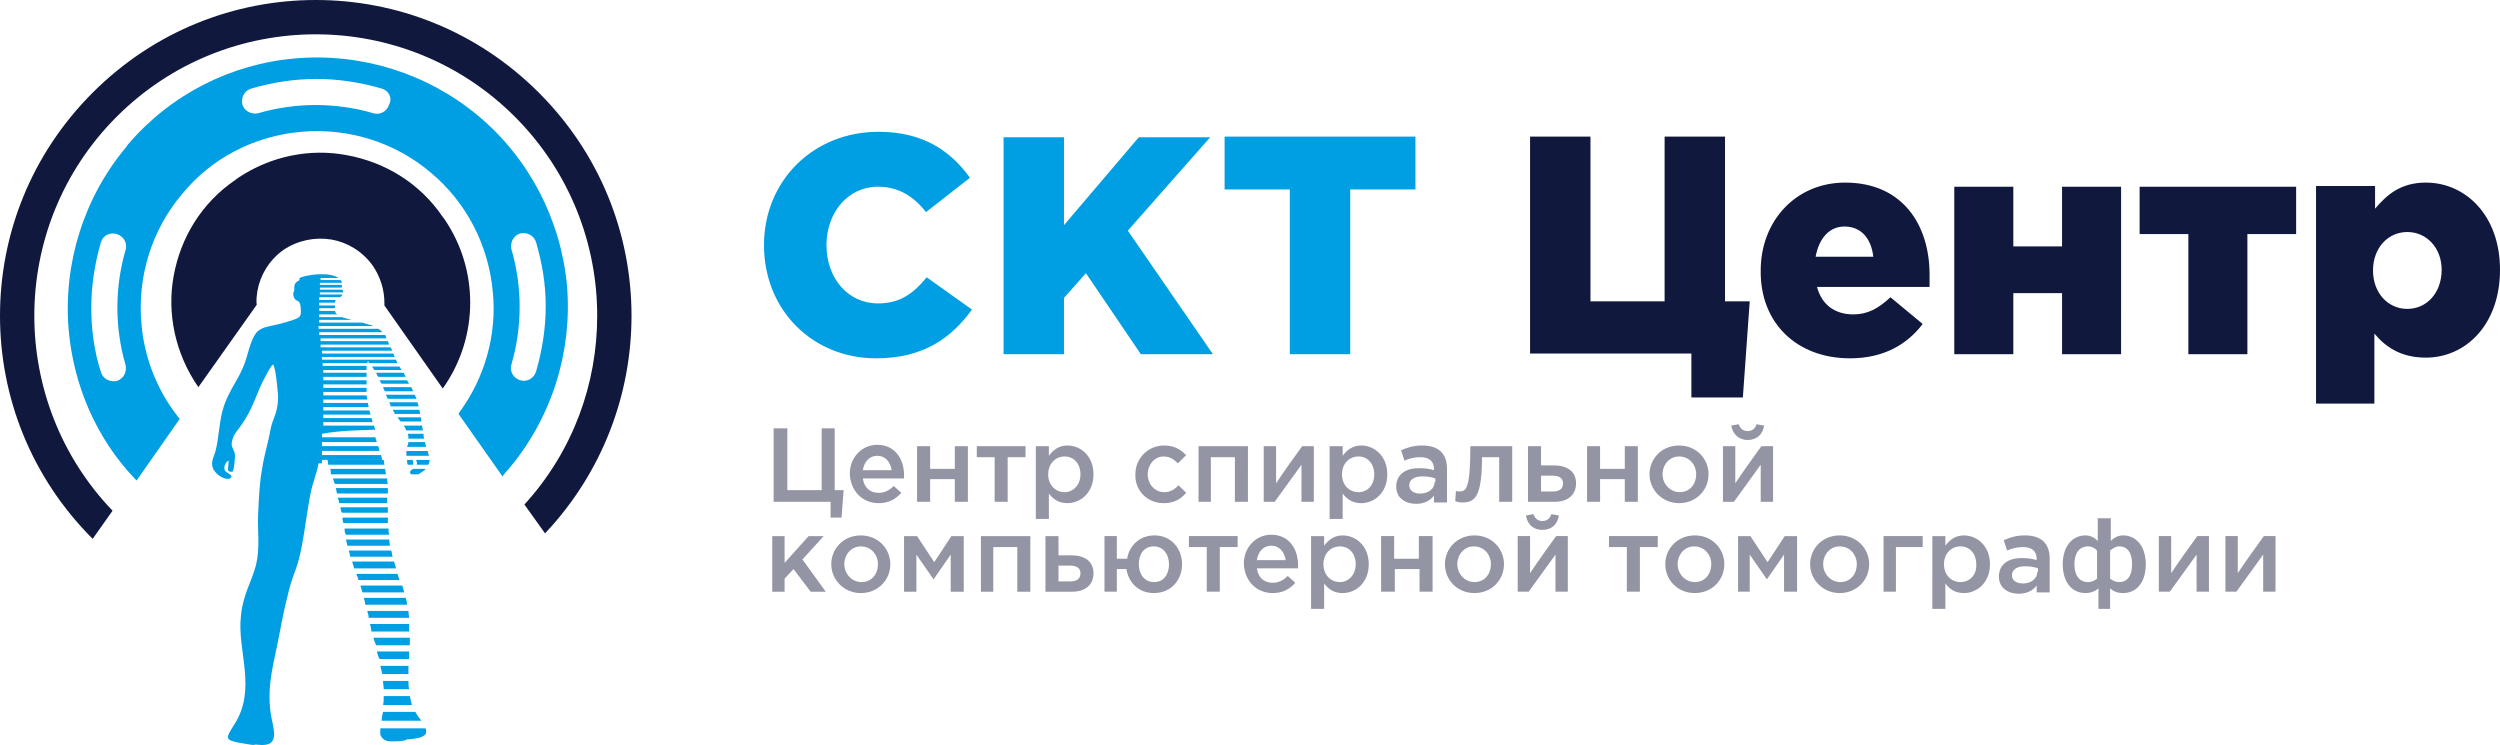 <?xml version="1.0" encoding="UTF-8" standalone="no"?>
<!-- Generator: Adobe Illustrator 19.2.1, SVG Export Plug-In . SVG Version: 6.00 Build 0)  -->

<svg
   xmlns:dc="http://purl.org/dc/elements/1.1/"
   xmlns:cc="http://creativecommons.org/ns#"
   xmlns:rdf="http://www.w3.org/1999/02/22-rdf-syntax-ns#"
   xmlns:svg="http://www.w3.org/2000/svg"
   xmlns="http://www.w3.org/2000/svg"
   xmlns:sodipodi="http://sodipodi.sourceforge.net/DTD/sodipodi-0.dtd"
   xmlns:inkscape="http://www.inkscape.org/namespaces/inkscape"
   version="1.1"
   id="Слой_1"
   x="0px"
   y="0px"
   viewBox="0 0 364.2 108.537"
   xml:space="preserve"
   sodipodi:docname="Logo_ckt.svg"
   width="364.2"
   height="108.537"
   inkscape:version="0.92.0 r15299"><defs
   id="defs23" /><sodipodi:namedview
   pagecolor="#ffffff"
   bordercolor="#666666"
   borderopacity="1"
   objecttolerance="10"
   gridtolerance="10"
   guidetolerance="10"
   inkscape:pageopacity="0"
   inkscape:pageshadow="2"
   inkscape:window-width="1571"
   inkscape:window-height="668"
   id="namedview21"
   showgrid="false"
   fit-margin-top="0"
   fit-margin-left="0"
   fit-margin-right="0"
   fit-margin-bottom="0"
   inkscape:zoom="0.9225"
   inkscape:cx="179.7"
   inkscape:cy="56.437282"
   inkscape:window-x="0"
   inkscape:window-y="40"
   inkscape:window-maximized="0"
   inkscape:current-layer="Слой_1" />
<style
   type="text/css"
   id="style2">
	.st0{fill-rule:evenodd;clip-rule:evenodd;fill:#009FE3;}
	.st1{fill-rule:evenodd;clip-rule:evenodd;fill:#10183E;}
	.st2{fill-rule:evenodd;clip-rule:evenodd;fill:#9395A4;}
</style>
<path
   class="st0"
   d="m 54.7,62.6 c -0.1,-0.2 -0.2,-0.4 -0.2,-0.6 -2.5,0 -4.9,0 -7.4,0 0,-0.2 0,-0.4 0,-0.5 2.4,0 4.8,0 7.2,0 -0.1,-0.2 -0.1,-0.4 -0.2,-0.6 -2.3,0 -4.7,0 -7,0 0,-0.2 0,-0.3 0,-0.5 2.3,0 4.6,0 6.9,0 -0.1,-0.2 -0.1,-0.4 -0.2,-0.6 -2.2,0 -4.5,0 -6.7,0 0,-0.2 0,-0.3 0,-0.5 2.2,0 4.4,0 6.6,0 0,-0.2 -0.1,-0.4 -0.1,-0.6 -2.2,0 -4.3,0 -6.5,0 0,-0.2 0,-0.3 0,-0.5 2.1,0 4.3,0 6.4,0 0,-0.2 -0.1,-0.4 -0.1,-0.6 -2.1,0 -4.2,0 -6.3,0 0,-0.2 0,-0.3 0,-0.5 2.1,0 4.2,0 6.3,0 0,-0.2 0,-0.4 0,-0.6 -2.1,0 -4.2,0 -6.3,0 0,-0.2 0,-0.3 0,-0.5 2.1,0 4.2,0 6.3,0 0,-0.2 0,-0.4 0,-0.6 -2.1,0 -4.2,0 -6.3,0 0,-0.2 0,-0.3 0,-0.5 2.1,0 4.2,0 6.3,0 0,0 0,-0.1 0,-0.1 0,-0.2 0,-0.3 0,-0.5 -2.1,0 -4.2,0 -6.3,0 0,-0.1 0,-0.3 0,-0.4 2.1,0 4.2,0 6.3,0 0,-0.1 0,-0.2 0,-0.3 0,-0.1 0,-0.2 0,-0.3 -2.1,0 -4.3,0 -6.4,0 0,-0.2 0,-0.3 0,-0.4 2.2,0 4.3,0 6.5,0 0,-0.1 0.1,-0.2 0.1,-0.3 0.1,0.1 0.1,0.2 0.2,0.3 1.4,0 2.7,0 4.1,0 -0.1,-0.2 -0.2,-0.4 -0.2,-0.5 -1.8,0 -3.6,0 -5.4,0 -1.8,0 -3.6,0 -5.4,0 0,-0.1 0,-0.3 0,-0.4 1.8,0 3.5,0 5.3,0 1.8,0 3.5,0 5.3,0 -0.1,-0.2 -0.1,-0.3 -0.2,-0.5 -1.7,0 -3.5,0 -5.2,0 -1.7,0 -3.5,0 -5.2,0 0,-0.1 0,-0.3 0,-0.4 1.7,0 3.4,0 5.1,0 1.7,0 3.4,0 5.1,0 0,-0.2 -0.1,-0.3 -0.2,-0.5 -1.7,0 -3.4,0 -5.1,0 -1.7,0 -3.4,0 -5.1,0 0,-0.1 0,-0.3 0,-0.4 1.7,0 3.3,0 5,0 1.7,0 3.3,0 5,0 -0.1,-0.2 -0.1,-0.3 -0.2,-0.5 -1.6,0 -3.3,0 -4.9,0 -1.6,0 -3.3,0 -4.9,0 0,-0.1 0,-0.3 0,-0.4 1.6,0 3.2,0 4.8,0 1.6,0 3.2,0 4.8,0 -0.1,-0.2 -0.1,-0.4 -0.2,-0.5 -1.6,0 -3.2,0 -4.8,0 -1.6,0 -3.2,0 -4.8,0 0,-0.1 0,-0.3 0,-0.4 1.6,0 3.1,0 4.6,0 1.6,0 3.1,0 4.6,0 -0.1,-0.2 -0.3,-0.3 -0.6,-0.5 -1.5,0 -2.9,0 -4.4,0 -1.4,0 -2.9,0 -4.3,0 0,-0.1 0,-0.3 0,-0.4 1.3,0 2.6,0 4,0 1.3,0 2.6,0 4,0 -0.5,-0.2 -1.1,-0.3 -1.6,-0.5 -2.1,0 -4.2,0 -6.3,0 0,-0.1 0,-0.3 0,-0.4 1.6,0 3.1,0 4.7,0 -0.3,-0.1 -0.7,-0.2 -1.1,-0.3 -0.1,0 -0.2,-0.1 -0.3,-0.1 -1.1,0 -2.2,0 -3.3,0 0,-0.1 0,-0.3 0,-0.4 0.9,0 1.8,0 2.6,0 -0.1,-0.1 -0.3,-0.3 -0.3,-0.5 -0.8,0 -1.5,0 -2.3,0 0,-0.1 0,-0.2 0,-0.4 0.8,0 1.5,0 2.3,0 0,0 0,0 0,0 0,-0.1 0,-0.3 0,-0.4 -0.8,0 -1.5,0 -2.3,0 0,-0.1 0,-0.2 0,-0.4 0.8,0 1.6,0 2.3,0 0,-0.2 0.1,-0.3 0.1,-0.4 -0.8,0 -1.6,0 -2.4,0 0,-0.1 0,-0.2 0,-0.4 1,0 2,0 3,0 0.1,0 0.3,-0.2 0.4,-0.4 -1.1,0 -2.2,0 -3.3,0 0,-0.1 0,-0.2 0,-0.3 1.1,0 2.3,0 3.4,0 0,-0.2 -0.1,-0.3 -0.1,-0.4 -1.1,0 -2.2,0 -3.3,0 0,-0.1 0,-0.2 0,-0.3 1.1,0 2.1,0 3.2,0 0,-0.1 0,-0.3 0,-0.4 -1.1,0 -2.1,0 -3.2,0 0,-0.1 0,-0.2 0,-0.3 1.1,0 2.1,0 3.2,0 0,-0.2 -0.1,-0.3 -0.2,-0.4 -1,0 -2,0 -2.9,0 0,-0.1 0,-0.2 0,-0.3 0.9,0 1.7,0 2.6,0 -1.3,-0.9 -4.1,-0.5 -5.1,-0.2 -0.8,0.2 -0.5,0.3 -0.6,0.5 -0.1,0.2 -0.3,0.1 -0.5,0.4 -0.4,0.4 -0.1,0.9 -0.3,1.3 -0.2,0.3 0,1 0.3,1.2 0.2,0.2 0.6,0 0.7,1.1 0.1,1.5 0.2,1.5 -3.1,2.4 -0.8,0.2 -2.1,0.4 -2.6,0.7 -0.8,0.4 -1,0.9 -1.3,1.5 -0.9,2.1 -0.7,3.2 -2.4,6.1 -0.8,1.4 -1.6,2.8 -2,4.4 -0.5,1.9 -0.5,3.8 -1,5.8 -0.3,1.1 -0.8,1.6 -0.3,2.7 0.5,0.9 1.8,1.6 2.4,1.3 0.7,-0.4 -0.5,-0.8 -0.7,-1.1 -0.3,-0.4 0,-1.3 0.5,-1.5 0,0.3 0,0.7 -0.1,1.1 0,0.4 0.1,0.6 0.7,0.5 0.2,-0.3 0.4,-2.2 0.3,-2.6 -0.2,-0.9 -0.7,-1 -0.3,-2.2 0.2,-0.7 0.8,-1.3 1.2,-1.9 2,-2.8 2.1,-4.6 3.7,-7.4 0.1,-0.2 0.7,-1.4 1,-1.5 0.4,0.7 0.6,3.5 0.7,4.4 0.1,2.6 -0.8,3.4 -1.1,5.1 -0.3,1.8 -0.9,3.6 -1.2,5.6 -0.4,2.1 -0.5,4.5 -0.6,6.8 -0.1,2.4 0.3,4.8 -0.3,7.3 -0.7,2.6 -1.9,4.3 -2.2,7.4 -0.6,5.1 2.4,10.7 -1,15.9 -1.2,1.9 -1.4,2.2 0.7,2.6 0.6,0.1 1.2,0.2 1.8,0.3 0.5,0.1 0.4,-0.1 1,0 3.5,0.4 2.1,-2.5 1.8,-4.8 -0.5,-4.1 0.5,-7.1 1.2,-10.8 0.4,-2.1 0.8,-4.2 1.3,-6.1 0.6,-2.7 1.1,-3.3 1.6,-5.2 0.7,-2.4 1.2,-7.2 1.8,-10 0.3,-1.4 0.9,-2.8 1.1,-4.1 0.2,0 0.3,0 0.5,0 0,-0.2 0,-0.3 0,-0.5 1.5,0 2.9,0 4.4,0 1.4,0 2.9,0 4.4,0 -0.1,-0.2 -0.1,-0.5 -0.2,-0.7 -1.4,0 -2.9,0 -4.3,0 -1.4,0 -2.9,0 -4.3,0 0,-0.2 0,-0.4 0,-0.6 1.4,0 2.8,0 4.2,0 1.4,0 2.8,0 4.2,0 -0.1,-0.2 -0.1,-0.5 -0.2,-0.7 -1.4,0 -2.7,0 -4.1,0 -1.4,0 -2.7,0 -4.1,0 0,-0.2 0,-0.4 0,-0.6 1.3,0 2.7,0 4,0 1.3,0 2.7,0 4,0 -0.1,-0.2 -0.2,-0.5 -0.2,-0.7 -1.3,0 -2.6,0 -3.9,0 -1.3,0 -2.6,0 -3.9,0 0,-0.2 0,-0.4 0,-0.5 2.7,-0.5 5.3,-0.5 7.8,-0.6 0,0.1 0,0.1 0,0 z m -0.5,-9.2 c 1.3,0 2.7,0 4,0 0.1,0.2 0.2,0.4 0.3,0.5 -1.3,0 -2.7,0 -4,0 -0.1,-0.2 -0.2,-0.4 -0.3,-0.5 z M 47.7,67 c 1.4,0 2.8,0 4.1,0 1.4,0 2.8,0 4.1,0 0,0.2 0.1,0.5 0.1,0.7 -1.4,0 -2.7,0 -4.1,0 -1.4,0 -2.7,0 -4.1,0 0,-0.2 0,-0.5 -0.1,-0.7 z m 7.1,-12.7 c 1.3,0 2.6,0 4,0 0.1,0.2 0.2,0.4 0.3,0.6 -1.3,0 -2.6,0 -4,0 -0.1,-0.1 -0.2,-0.3 -0.3,-0.6 z m 0.5,1.1 c 1.3,0 2.6,0 4,0 0,0 0,0 0,0 0.1,0.2 0.2,0.4 0.3,0.5 -1.3,0 -2.7,0 -4,0 -0.1,-0.1 -0.2,-0.3 -0.3,-0.5 z m 0.5,1 c 1.3,0 2.7,0 4.1,0 0.1,0.2 0.2,0.4 0.3,0.6 -1.4,0 -2.7,0 -4.1,0 -0.2,-0.2 -0.2,-0.4 -0.3,-0.6 z m 0.4,1.1 c 1.4,0 2.8,0 4.2,0 0.1,0.2 0.2,0.4 0.3,0.6 -1.4,0 -2.8,0 -4.2,0 -0.1,-0.2 -0.2,-0.4 -0.3,-0.6 z m 0.5,1.1 c 1.4,0 2.8,0 4.1,0 0.1,0.2 0.1,0.4 0.2,0.6 -1.4,0 -2.7,0 -4.1,0 0,-0.2 -0.1,-0.4 -0.2,-0.6 z m 0.5,1.1 c 1.3,0 2.6,0 3.9,0 0,0.2 0.1,0.4 0.1,0.6 -1.2,0 -2.5,0 -3.7,0 0,-0.2 -0.2,-0.4 -0.3,-0.6 z m 0.7,1.1 c 1.1,0 2.3,0 3.4,0 0,0.2 0.1,0.4 0.1,0.6 -1,0 -2,0 -3,0 -0.2,-0.1 -0.3,-0.4 -0.5,-0.6 z m 0.9,1.2 c 0.2,0.2 0.3,0.5 0.4,0.7 0.8,0 1.6,0 2.4,0 0,-0.2 -0.1,-0.4 -0.1,-0.7 -0.9,0 -1.8,0 -2.7,0 z m 0.6,1.2 c 0.1,0.3 0.1,0.5 0.1,0.7 0.7,0 1.5,0 2.3,0 -0.1,-0.2 -0.1,-0.5 -0.1,-0.7 -0.8,0 -1.5,0 -2.3,0 z m 0.1,1.2 c 0,0.2 -0.1,0.4 -0.2,0.7 0.9,0 1.9,0 2.8,0 -0.1,-0.2 -0.1,-0.4 -0.2,-0.7 -0.7,0 -1.6,0 -2.4,0 z m -0.3,1.3 c 0,0.2 0,0.5 0,0.7 1.1,0 2.2,0 3.3,0 -0.1,-0.2 -0.1,-0.4 -0.2,-0.7 v 0 c -1.1,0 -2.1,0 -3.1,0 z m 0.1,1.3 c 0,0.2 0,0.5 0.1,0.7 0.3,0 0.5,0 0.8,0 0,-0.2 0,-0.5 -0.1,-0.7 -0.2,0 -0.5,0 -0.8,0 z m 1.3,0 c 0.1,0.2 0.2,0.5 0.1,0.7 0.6,0 1.1,0 1.7,0 0.1,-0.3 0.2,-0.5 0.2,-0.7 -0.6,0 -1.3,0 -2,0 z m -0.4,1.3 c -0.3,0.2 -0.7,0.4 -0.3,0.8 0.3,0 0.7,0 1,0 0.2,-0.1 0.4,-0.2 0.5,-0.3 0.3,-0.2 0.5,-0.3 0.6,-0.5 -0.6,0 -1.2,0 -1.8,0 z m -12.1,0 c 1.3,0 2.7,0 4,0 1.3,0 2.7,0 4,0 0,0.2 0.1,0.4 0.1,0.6 0,0.1 0,0.1 0,0.2 -2.7,0 -5.3,0 -8,0 0,-0.3 0,-0.5 -0.1,-0.8 z m 0.4,1.4 c 2.6,0 5.2,0 7.9,0 0,0.3 0,0.5 0.1,0.8 -2.6,0 -5.1,0 -7.7,0 -0.2,-0.3 -0.2,-0.6 -0.3,-0.8 z m 0.4,1.4 c 2.5,0 5.1,0 7.6,0 0,0.3 0,0.5 0,0.8 -2.5,0 -4.9,0 -7.4,0 C 49,71.6 49,71.3 48.9,71.1 Z m 0.3,1.4 c 2.4,0 4.8,0 7.2,0 0,0.3 0,0.5 0,0.8 -2.4,0 -4.7,0 -7,0 0,-0.3 -0.1,-0.5 -0.2,-0.8 z m 0.4,1.4 c 2.3,0 4.6,0 6.9,0 0,0.3 0,0.5 0,0.8 -2.2,0 -4.5,0 -6.7,0 -0.1,-0.2 -0.2,-0.5 -0.2,-0.8 z m 0.3,1.5 c 2.2,0 4.4,0 6.6,0 0,0.3 0,0.6 0,0.8 -2.2,0 -4.3,0 -6.5,0 0,-0.1 0,-0.3 -0.1,-0.4 0,-0.1 0,-0.2 0,-0.4 z m 0.3,1.6 c 2.1,0 4.3,0 6.4,0 0,0.3 0,0.6 0.1,0.9 -2.1,0 -4.2,0 -6.3,0 -0.2,-0.3 -0.2,-0.6 -0.2,-0.9 z m 0.2,1.6 c 2.1,0 4.2,0 6.3,0 0,0.3 0.1,0.6 0.1,0.9 -2.1,0 -4.2,0 -6.2,0 -0.1,-0.4 -0.1,-0.6 -0.2,-0.9 z m 0.4,1.6 c 2.1,0 4.1,0 6.2,0 0.1,0.3 0.1,0.6 0.2,0.9 -2.1,0 -4.1,0 -6.2,0 0,-0.3 -0.1,-0.6 -0.2,-0.9 z m 0.5,1.6 c 2,0 4.1,0 6.1,0 0.1,0.3 0.2,0.6 0.3,1 -2,0 -4,0 -6.1,0 -0.1,-0.3 -0.2,-0.6 -0.3,-1 z m 0.6,1.8 c 2,0 4,0 6,0 0.1,0.3 0.2,0.6 0.3,0.9 0,0 0,0 0,0 -2,0 -4,0 -6,0 0,-0.3 -0.2,-0.6 -0.3,-0.9 z m 0.6,1.7 c 2,0 4.1,0 6.1,0 0.1,0.3 0.2,0.7 0.3,1 -2,0 -4.1,0 -6.1,0 -0.1,-0.3 -0.2,-0.7 -0.3,-1 z m 0.5,1.8 c 2,0 4.1,0 6.1,0 0.1,0.3 0.2,0.7 0.2,1 -2,0 -4.1,0 -6.1,0 0,-0.3 -0.1,-0.7 -0.2,-1 z m 0.5,1.9 c 2,0 4,0 6,0 0,0.4 0.1,0.7 0.1,1 -2,0 -3.9,0 -5.9,0 0,-0.3 -0.1,-0.7 -0.2,-1 z m 0.4,1.9 c 1.9,0 3.8,0 5.7,0 0,0.4 0,0.7 0,1.1 -1.8,0 -3.7,0 -5.5,0 0,-0.4 -0.1,-0.7 -0.2,-1.1 z m 0.5,2 c 1.8,0 3.5,0 5.3,0 0,0.4 0,0.7 0,1.1 -1.6,0 -3.3,0 -4.9,0 -0.2,-0.4 -0.3,-0.7 -0.4,-1.1 z m 0.5,2 c 1.6,0 3.1,0 4.7,0 0,0.1 0,0.2 0,0.3 0,0.3 0,0.5 0,0.8 -1.4,0 -2.9,0 -4.3,0 -0.2,-0.3 -0.3,-0.7 -0.4,-1.1 z m 0.5,2.1 c 1.4,0 2.7,0 4.1,0 0,0.4 0,0.8 0,1.2 -1.3,0 -2.5,0 -3.8,0 -0.1,-0.4 -0.2,-0.8 -0.3,-1.2 z m 0.4,2.2 c 1.2,0 2.4,0 3.7,0 0,0.4 0,0.8 0.1,1.2 -1.2,0 -2.4,0 -3.7,0 0,-0.4 -0.1,-0.8 -0.1,-1.2 z m 0.1,2.2 c 1.3,0 2.5,0 3.8,0 0.1,0.4 0.2,0.9 0.3,1.3 -1.4,0 -2.8,0 -4.2,0 0.1,-0.4 0.1,-0.9 0.1,-1.3 z m -0.1,2.3 c 1.6,0 3.1,0 4.7,0 0.1,0.2 0.2,0.3 0.3,0.5 0.1,0.2 0.4,0.5 0.6,0.8 -1.9,0 -3.9,0 -5.8,0 0,-0.4 0.1,-0.9 0.2,-1.3 z m -0.4,2.4 c 2.2,0 4.4,0 6.6,0 0.3,0.8 0,1.4 -2.4,1.6 -0.6,0 -0.3,0.1 -0.8,0.2 -0.6,0.1 -1.3,0.1 -1.9,0.1 -0.8,0 -1.3,-0.4 -1.5,-1 0,-0.2 0,-0.5 0,-0.9 z"
   id="path4"
   inkscape:connector-curvature="0"
   style="clip-rule:evenodd;fill:#009fe3;fill-rule:evenodd" />
<path
   class="st1"
   d="M 76.4,73.5 C 83.5,65.7 87,55.9 87,46 87,35.5 83,25 75,17 67,9 56.5,5 46,5 35.5,5 25,9 17,17 9,25 5,35.5 5,46 5,56.2 8.8,66.5 16.4,74.4 l -2.9,4.1 C 4.5,69.5 0,57.8 0,46 0,34.2 4.5,22.5 13.5,13.5 22.5,4.5 34.2,0 46,0 57.8,0 69.5,4.5 78.5,13.5 87.5,22.5 92,34.2 92,46 92,57.4 87.8,68.8 79.4,77.7 Z"
   id="path6"
   inkscape:connector-curvature="0"
   style="clip-rule:evenodd;fill:#10183e;fill-rule:evenodd" />
<path
   class="st0"
   d="m 66.9,60.1 c 3.7,-5 5.5,-11.3 4.9,-17.5 C 71.2,35.8 68,29.5 62.7,25.1 57.5,20.7 50.7,18.6 43.9,19.2 37.1,19.8 30.8,23 26.5,28.3 v 0 c -4.4,5.2 -6.5,12 -5.9,18.8 0.4,5 2.3,9.8 5.4,13.7 l 0.2,0.2 -6.3,9 -0.3,-0.3 C 14,63.8 10.7,56.1 10,48 9.2,38.4 12.2,28.8 18.4,21.4 l 0.2,-0.3 v 0 c 6.2,-7.3 15,-11.8 24.5,-12.6 9.6,-0.8 19.2,2.2 26.6,8.4 7.4,6.2 12,15.1 12.9,24.7 0.8,9.6 -2.2,19.2 -8.4,26.6 -0.2,0.3 -0.5,0.5 -0.7,0.8 l -0.3,0.4 -6.4,-9.1 z M 14.7,35.3 c -0.9,3.1 -1.4,6.3 -1.4,9.5 0,3.2 0.4,6.3 1.4,9.4 0.3,1 1.3,1.5 2.3,1.3 1,-0.3 1.5,-1.3 1.3,-2.3 -0.8,-2.7 -1.2,-5.6 -1.2,-8.4 0,-2.8 0.4,-5.7 1.2,-8.4 0.3,-1 -0.3,-2 -1.3,-2.3 -1,-0.3 -2,0.2 -2.3,1.2 z m 63.4,0 c -0.3,-1 -1.3,-1.5 -2.3,-1.3 -1,0.3 -1.5,1.3 -1.3,2.3 0.8,2.7 1.2,5.6 1.2,8.4 0,2.8 -0.4,5.7 -1.2,8.4 -0.3,1 0.3,2 1.3,2.3 1,0.3 2,-0.3 2.3,-1.3 0.9,-3.1 1.4,-6.3 1.4,-9.5 0,-3.2 -0.5,-6.2 -1.4,-9.3 z M 55.6,12.9 c -3.1,-0.9 -6.3,-1.4 -9.5,-1.4 -3.2,0 -6.4,0.5 -9.5,1.4 -1,0.3 -1.5,1.3 -1.3,2.3 0.3,1 1.3,1.5 2.3,1.3 2.7,-0.8 5.6,-1.2 8.4,-1.2 2.8,0 5.7,0.4 8.4,1.2 1,0.3 2,-0.3 2.3,-1.3 0.5,-1 -0.1,-2 -1.1,-2.3 z"
   id="path8"
   inkscape:connector-curvature="0"
   style="clip-rule:evenodd;fill:#009fe3;fill-rule:evenodd" />
<path
   class="st1"
   d="m 56,44.5 c 0,-0.1 0,-0.3 0,-0.4 0,-1.9 -0.6,-3.8 -1.7,-5.4 v 0 c -1.5,-2.1 -3.7,-3.4 -6,-3.8 -2.4,-0.4 -4.9,0.1 -7,1.5 v 0 c -2.1,1.5 -3.4,3.7 -3.8,6 -0.1,0.7 -0.2,1.4 -0.1,2 l -8.5,12 c -3.4,-4.9 -4.6,-10.8 -3.6,-16.2 1,-5.5 4,-10.6 9,-14 l 0.4,-0.3 v 0 c 4.8,-3.2 10.5,-4.3 15.8,-3.3 5.5,1 10.6,4 14,9 l 0.3,0.4 v 0 c 2.5,3.7 3.7,7.9 3.7,12.1 0,4.3 -1.3,8.7 -4,12.5 v 0 z"
   id="path10"
   inkscape:connector-curvature="0"
   style="clip-rule:evenodd;fill:#10183e;fill-rule:evenodd" />
<path
   class="st2"
   d="m 121,75.4 h 1.6 l 0.3,-4 h -1.3 v -9 h -1.9 v 9 h -5 v -9 h -2 v 10.7 h 8.3 z m 7,-2.1 c 1.5,0 2.5,-0.6 3.3,-1.5 l -1.1,-1 c -0.6,0.6 -1.3,1 -2.2,1 -1.2,0 -2.1,-0.7 -2.3,-2.1 h 6 c 0,-0.1 0,-0.4 0,-0.5 0,-2.3 -1.3,-4.4 -3.9,-4.4 -2.3,0 -4,1.9 -4,4.2 0.1,2.6 1.9,4.3 4.2,4.3 z m -2.3,-4.8 c 0.2,-1.3 1,-2.1 2.1,-2.1 1.2,0 1.9,0.9 2.1,2.1 z m 7.9,4.6 h 1.9 v -3.3 h 3.6 v 3.3 H 141 V 65 h -1.9 v 3.3 h -3.6 V 65 h -1.9 z m 11.3,0 h 1.9 v -6.5 h 2.6 V 65 h -7.1 v 1.6 h 2.6 z m 6,2.5 h 1.9 v -3.7 c 0.6,0.8 1.4,1.4 2.7,1.4 1.9,0 3.8,-1.5 3.8,-4.2 0,-2.7 -1.9,-4.2 -3.8,-4.2 -1.3,0 -2.1,0.7 -2.7,1.5 V 65 h -1.9 z m 4.2,-3.9 c -1.3,0 -2.4,-1 -2.4,-2.6 0,-1.6 1.1,-2.6 2.4,-2.6 1.3,0 2.3,1 2.3,2.6 0,1.6 -1.1,2.6 -2.3,2.6 z m 14.4,1.6 c 1.6,0 2.5,-0.6 3.3,-1.5 l -1.1,-1.1 c -0.6,0.6 -1.2,1 -2.1,1 -1.4,0 -2.4,-1.2 -2.4,-2.6 v 0 c 0,-1.4 1,-2.6 2.3,-2.6 0.9,0 1.5,0.4 2.1,1 l 1.2,-1.2 c -0.8,-0.8 -1.7,-1.4 -3.2,-1.4 -2.4,0 -4.2,1.9 -4.2,4.2 v 0 c -0.1,2.3 1.7,4.2 4.1,4.2 z m 5,-0.2 h 1.9 v -6.5 h 3.5 v 6.5 h 1.9 V 65 h -7.2 v 8.1 z m 9.5,0 h 1.7 l 3.9,-5.4 v 5.4 h 1.8 V 65 h -1.7 c -1.3,1.8 -2.6,3.6 -3.8,5.4 V 65 h -1.8 v 8.1 z m 9.7,2.5 h 1.9 v -3.7 c 0.6,0.8 1.4,1.4 2.7,1.4 1.9,0 3.8,-1.5 3.8,-4.2 0,-2.7 -1.9,-4.2 -3.8,-4.2 -1.3,0 -2.1,0.7 -2.7,1.5 V 65 h -1.9 z m 4.2,-3.9 c -1.3,0 -2.4,-1 -2.4,-2.6 0,-1.6 1.1,-2.6 2.4,-2.6 1.3,0 2.3,1 2.3,2.6 0,1.6 -1,2.6 -2.3,2.6 z m 12.9,1.4 v -4.8 c 0,-2.2 -1.2,-3.4 -3.6,-3.4 -1.3,0 -2.2,0.3 -3.1,0.7 l 0.5,1.5 c 0.7,-0.3 1.4,-0.5 2.3,-0.5 1.3,0 2,0.6 2,1.7 v 0.2 c -0.6,-0.2 -1.3,-0.3 -2.2,-0.3 -1.9,0 -3.3,0.9 -3.3,2.7 0,1.7 1.4,2.5 2.9,2.5 1.2,0 2.1,-0.5 2.6,-1.2 v 1 h 1.9 z M 209,70.2 c 0,1 -0.9,1.7 -2.1,1.7 -0.9,0 -1.6,-0.4 -1.6,-1.2 0,-0.8 0.7,-1.3 1.9,-1.3 0.7,0 1.4,0.1 1.9,0.3 v 0.5 z m 4,3 c 1.8,0 2.9,-0.7 2.9,-6.6 h 2.5 v 6.5 h 1.9 V 65 h -6.1 c 0,6.2 -0.6,6.6 -1.6,6.6 -0.1,0 -0.4,0 -0.5,-0.1 L 212,73 c 0.2,0.1 0.7,0.2 1,0.2 z m 9.6,-0.1 h 3.9 c 1.9,0 3.1,-1 3.1,-2.7 0,-1.8 -1.4,-2.6 -3.2,-2.6 h -1.9 V 65 h -1.9 z m 1.9,-1.5 v -2.3 h 1.7 c 1,0 1.5,0.4 1.5,1.1 0,0.8 -0.5,1.2 -1.5,1.2 z m 6.7,1.5 h 1.9 v -3.3 h 3.6 v 3.3 h 1.9 V 65 h -1.9 v 3.3 h -3.6 V 65 h -1.9 z m 13.4,0.2 c 2.5,0 4.3,-1.9 4.3,-4.2 0,-2.3 -1.8,-4.2 -4.3,-4.2 -2.5,0 -4.3,1.9 -4.3,4.2 0,2.3 1.9,4.2 4.3,4.2 z m 0.1,-1.6 c -1.4,0 -2.5,-1.2 -2.5,-2.6 0,-1.4 1,-2.6 2.4,-2.6 1.5,0 2.5,1.2 2.5,2.6 0,1.4 -0.9,2.6 -2.4,2.6 z m 9.9,-7.6 c 1.3,0 2.2,-0.8 2.4,-2.1 l -1.1,-0.2 c -0.2,0.6 -0.6,1 -1.3,1 -0.7,0 -1.1,-0.4 -1.3,-1 l -1.1,0.2 c 0.2,1.2 1.1,2.1 2.4,2.1 z m -3.7,9 h 1.7 l 3.9,-5.4 v 5.4 h 1.8 V 65 h -1.7 c -1.3,1.8 -2.6,3.6 -3.8,5.4 V 65 H 251 v 8.1 z M 112.5,86.2 h 1.8 v -1.9 l 1.3,-1.4 2.5,3.3 h 2.2 l -3.4,-4.7 3.1,-3.4 h -2.2 l -3.5,3.9 v -3.9 h -1.8 z m 12.9,0.2 c 2.5,0 4.3,-1.9 4.3,-4.2 0,-2.3 -1.8,-4.2 -4.3,-4.2 -2.5,0 -4.3,1.9 -4.3,4.2 0,2.3 1.9,4.2 4.3,4.2 z m 0.1,-1.6 c -1.4,0 -2.5,-1.2 -2.5,-2.6 0,-1.4 1,-2.6 2.4,-2.6 1.5,0 2.5,1.2 2.5,2.6 0,1.4 -0.9,2.6 -2.4,2.6 z m 6.2,1.4 h 1.8 v -5.4 l 2.5,3.6 2.5,-3.6 v 5.4 h 1.9 v -8.1 h -1.8 l -2.5,3.8 -2.5,-3.8 h -1.9 z m 11.1,0 h 1.9 v -6.5 h 3.5 v 6.5 h 1.9 v -8.1 h -7.2 v 8.1 z m 9.5,0 h 3.9 c 1.9,0 3.1,-1 3.1,-2.7 0,-1.8 -1.4,-2.6 -3.2,-2.6 h -1.9 v -2.8 h -1.9 z m 1.9,-1.5 v -2.3 h 1.7 c 1,0 1.5,0.4 1.5,1.1 0,0.8 -0.5,1.2 -1.5,1.2 z m 13.9,1.7 c 2.5,0 4.1,-1.9 4.1,-4.2 0,-2.3 -1.6,-4.2 -4,-4.2 -2.2,0 -3.7,1.5 -4,3.4 h -1.5 v -3.3 h -1.8 v 8.1 h 1.8 v -3.3 h 1.4 c 0.3,2 1.8,3.5 4,3.5 z m 0,-1.6 c -1.4,0 -2.2,-1.2 -2.2,-2.6 0,-1.4 0.7,-2.6 2.2,-2.6 1.4,0 2.2,1.2 2.2,2.6 0,1.4 -0.7,2.6 -2.2,2.6 z m 7.7,1.4 h 1.9 v -6.5 h 2.6 v -1.6 h -7.1 v 1.6 h 2.6 z m 9.6,0.2 c 1.5,0 2.5,-0.6 3.3,-1.5 l -1.1,-1 c -0.6,0.6 -1.3,1 -2.2,1 -1.2,0 -2.1,-0.7 -2.3,-2.1 h 6 c 0,-0.1 0,-0.4 0,-0.5 0,-2.3 -1.3,-4.4 -3.9,-4.4 -2.3,0 -4,1.9 -4,4.2 0.1,2.6 1.9,4.3 4.2,4.3 z m -2.3,-4.8 c 0.2,-1.3 1,-2.1 2.1,-2.1 1.2,0 1.9,0.9 2.1,2.1 z m 7.9,7.1 h 1.9 V 85 c 0.6,0.8 1.4,1.4 2.7,1.4 1.9,0 3.8,-1.5 3.8,-4.2 0,-2.7 -1.9,-4.2 -3.8,-4.2 -1.3,0 -2.1,0.7 -2.7,1.5 V 78.1 H 191 Z m 4.2,-3.9 c -1.3,0 -2.4,-1 -2.4,-2.6 0,-1.6 1.1,-2.6 2.4,-2.6 1.3,0 2.3,1 2.3,2.6 0,1.6 -1.1,2.6 -2.3,2.6 z m 6.1,1.4 h 1.9 v -3.3 h 3.6 v 3.3 h 1.9 v -8.1 h -2 v 3.3 h -3.6 v -3.3 h -1.9 v 8.1 z m 13.5,0.2 c 2.5,0 4.3,-1.9 4.3,-4.2 0,-2.3 -1.8,-4.2 -4.3,-4.2 -2.5,0 -4.3,1.9 -4.3,4.2 0,2.3 1.8,4.2 4.3,4.2 z m 0,-1.6 c -1.4,0 -2.5,-1.2 -2.5,-2.6 0,-1.4 1,-2.6 2.4,-2.6 1.5,0 2.5,1.2 2.5,2.6 0,1.4 -0.9,2.6 -2.4,2.6 z m 9.9,-7.6 c 1.3,0 2.2,-0.8 2.4,-2.1 L 226,74.9 c -0.2,0.6 -0.6,1 -1.3,1 -0.7,0 -1.1,-0.4 -1.3,-1 l -1.1,0.2 c 0.2,1.3 1.1,2.1 2.4,2.1 z m -3.7,9 h 1.7 l 3.9,-5.4 v 5.4 h 1.8 v -8.1 h -1.7 c -1.3,1.8 -2.6,3.6 -3.8,5.4 v -5.4 h -1.8 v 8.1 z m 16,0 h 1.9 v -6.5 h 2.6 v -1.6 h -7.1 v 1.6 h 2.6 z m 9.9,0.2 c 2.5,0 4.3,-1.9 4.3,-4.2 0,-2.3 -1.8,-4.2 -4.3,-4.2 -2.5,0 -4.3,1.9 -4.3,4.2 0,2.3 1.8,4.2 4.3,4.2 z m 0,-1.6 c -1.4,0 -2.5,-1.2 -2.5,-2.6 0,-1.4 1,-2.6 2.4,-2.6 1.5,0 2.5,1.2 2.5,2.6 0,1.4 -0.9,2.6 -2.4,2.6 z m 6.2,1.4 h 1.8 v -5.4 l 2.5,3.6 2.5,-3.6 v 5.4 h 1.9 V 78.1 H 260 l -2.5,3.8 -2.5,-3.8 h -1.8 v 8.1 z m 14.9,0.2 c 2.5,0 4.3,-1.9 4.3,-4.2 0,-2.3 -1.8,-4.2 -4.3,-4.2 -2.5,0 -4.3,1.9 -4.3,4.2 0,2.3 1.9,4.2 4.3,4.2 z m 0.1,-1.6 c -1.4,0 -2.5,-1.2 -2.5,-2.6 0,-1.4 1,-2.6 2.4,-2.6 1.5,0 2.5,1.2 2.5,2.6 0,1.4 -0.9,2.6 -2.4,2.6 z m 6.2,1.4 h 1.9 v -6.5 h 3.9 v -1.6 h -5.7 v 8.1 z m 7.2,2.5 h 1.9 V 85 c 0.6,0.8 1.4,1.4 2.7,1.4 1.9,0 3.8,-1.5 3.8,-4.2 0,-2.7 -1.9,-4.2 -3.8,-4.2 -1.3,0 -2.1,0.7 -2.7,1.5 v -1.4 h -1.9 z m 4.1,-3.9 c -1.3,0 -2.4,-1 -2.4,-2.6 0,-1.6 1.1,-2.6 2.4,-2.6 1.3,0 2.3,1 2.3,2.6 0.1,1.6 -1,2.6 -2.3,2.6 z m 13,1.4 v -4.8 c 0,-2.2 -1.2,-3.4 -3.6,-3.4 -1.3,0 -2.2,0.3 -3.1,0.7 l 0.5,1.5 c 0.7,-0.3 1.4,-0.5 2.3,-0.5 1.3,0 2,0.6 2,1.7 v 0.2 c -0.6,-0.2 -1.3,-0.3 -2.2,-0.3 -1.9,0 -3.3,0.9 -3.3,2.7 0,1.7 1.4,2.5 2.9,2.5 1.2,0 2.1,-0.5 2.6,-1.2 v 1 h 1.9 z m -1.8,-2.9 c 0,1 -0.9,1.7 -2.1,1.7 -0.9,0 -1.6,-0.4 -1.6,-1.2 0,-0.8 0.7,-1.3 1.9,-1.3 0.7,0 1.4,0.1 1.9,0.3 v 0.5 z m 8.7,5.4 h 1.9 v -3 c 0.4,0.4 1,0.7 1.9,0.7 1.9,0 3.3,-1.5 3.3,-4.2 0,-2.6 -1.4,-4.2 -3.3,-4.2 -0.8,0 -1.4,0.4 -1.8,0.8 v -3.3 h -1.9 v 3.3 c -0.4,-0.4 -1,-0.8 -1.8,-0.8 -1.9,0 -3.3,1.6 -3.3,4.2 0,2.7 1.4,4.2 3.3,4.2 0.8,0 1.5,-0.3 1.9,-0.7 v 3 z m -1.3,-3.9 c -1.3,0 -2,-1 -2,-2.6 0,-1.6 0.7,-2.6 2,-2.6 0.5,0 0.9,0.2 1.3,0.6 v 4.1 c -0.4,0.3 -0.8,0.5 -1.3,0.5 z m 4.5,0 c -0.5,0 -0.9,-0.2 -1.3,-0.5 v -4.1 c 0.4,-0.3 0.8,-0.6 1.3,-0.6 1.3,0 1.9,1 1.9,2.6 0,1.6 -0.6,2.6 -1.9,2.6 z m 5.7,1.4 h 1.7 l 3.9,-5.4 v 5.4 h 1.8 v -8.1 h -1.7 c -1.3,1.8 -2.6,3.6 -3.8,5.4 v -5.4 h -1.8 v 8.1 z m 9.7,0 h 1.7 l 3.9,-5.4 v 5.4 h 1.8 v -8.1 h -1.7 c -1.3,1.8 -2.6,3.6 -3.8,5.4 v -5.4 h -1.8 v 8.1 z"
   id="path12"
   inkscape:connector-curvature="0"
   style="clip-rule:evenodd;fill:#9395a4;fill-rule:evenodd" />
<g
   id="g18"
   transform="translate(-20.3,-47.9)">
	<path
   class="st0"
   d="m 147.9,100.1 c 7,0 11,-3 14,-7.1 l -6.6,-4.7 c -1.9,2.3 -3.8,3.8 -7.1,3.8 -4.4,0 -7.5,-3.7 -7.5,-8.5 0,-4.7 3.1,-8.5 7.5,-8.5 3,0 5.2,1.4 7,3.7 l 6.4,-5 c -2.8,-3.9 -6.8,-6.7 -13.3,-6.7 -9.6,0 -16.7,7.2 -16.7,16.5 0,9.6 7.2,16.5 16.3,16.5 z m 18.6,-0.6 h 8.8 v -8.2 l 3.2,-3.6 8,11.8 H 197 l -12.4,-18 12,-13.6 H 186.2 L 175.3,80.7 V 67.9 h -8.8 z m 41.7,0 h 8.8 v -24 h 9.5 v -7.7 h -27.8 v 7.7 h 9.5 z"
   id="path14"
   inkscape:connector-curvature="0"
   style="clip-rule:evenodd;fill:#009fe3;fill-rule:evenodd" />
	<path
   class="st1"
   d="m 266.8,105.8 h 7.4 l 1,-14 h -3.6 v -24 h -8.8 v 24 H 252 v -24 h -8.8 v 31.6 h 23.5 v 6.4 z m 23,-5.7 c 4.9,0 8.3,-2 10.6,-5 l -4.7,-3.9 c -1.8,1.7 -3.4,2.5 -5.4,2.5 -2.7,0 -4.6,-1.4 -5.3,-4 h 16.4 c 0,-0.6 0,-1.2 0,-1.8 0,-7.2 -3.9,-13.4 -12.3,-13.4 -7.2,0 -12.3,5.6 -12.3,12.8 -0.1,7.7 5.3,12.8 13,12.8 z m -5,-14.8 c 0.5,-2.7 2,-4.4 4.2,-4.4 2.4,0 3.9,1.7 4.2,4.4 z M 305,99.5 h 8.6 v -8.9 h 7.1 v 8.9 h 8.6 V 75.1 h -8.6 v 8.7 h -7.1 V 75.1 H 305 Z m 34.1,0 h 8.6 V 82 h 7.1 V 75.1 H 332 V 82 h 7.1 z m 18.5,7.2 h 8.6 V 96.5 c 1.6,1.9 3.8,3.5 7.5,3.5 5.8,0 10.8,-4.8 10.8,-12.8 0,-7.9 -5,-12.7 -10.8,-12.7 -3.7,0 -5.7,1.8 -7.4,3.8 V 75 h -8.6 v 31.7 z M 371,92.9 c -2.8,0 -5,-2.3 -5,-5.6 0,-3.3 2.2,-5.6 5,-5.6 2.8,0 5,2.3 5,5.5 0,3.4 -2.2,5.7 -5,5.7 z"
   id="path16"
   inkscape:connector-curvature="0"
   style="clip-rule:evenodd;fill:#10183e;fill-rule:evenodd" />
</g>
</svg>
